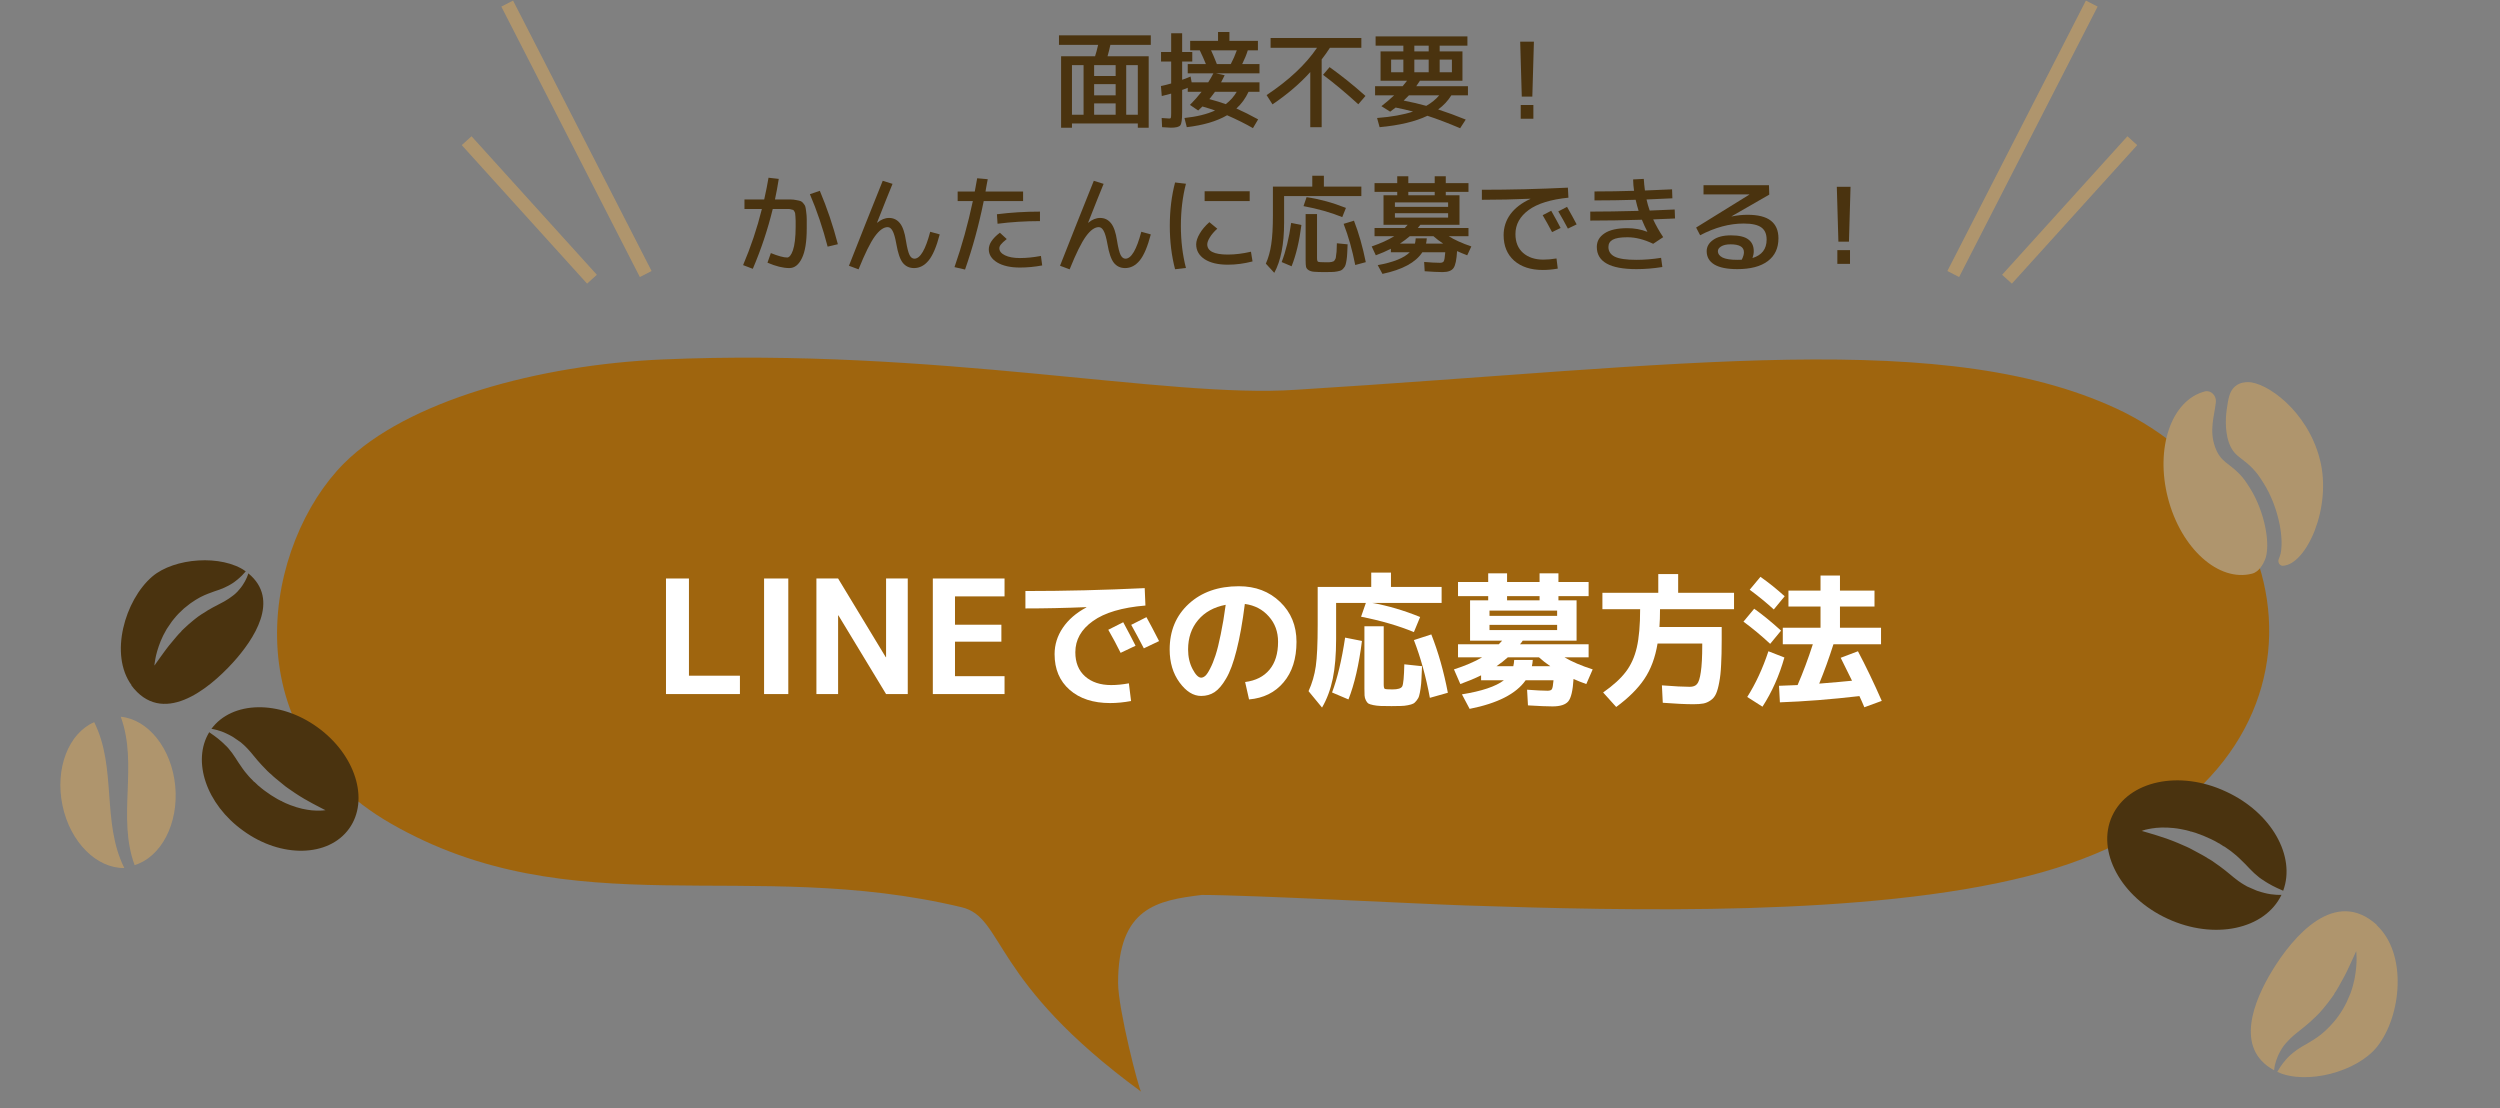 <svg width="379" height="168" viewBox="0 0 379 168" fill="none" xmlns="http://www.w3.org/2000/svg">
<rect x="0" y="0" width="379" height="168" fill="#808080" stroke="none"/>
<path d="M322.148 62.564C295.539 49.371 254.611 55.499 196.453 59.091C176.852 60.438 142.036 52.686 100.384 54.495C81.797 55.301 61.669 60.728 52.145 70.25C40.25 82.175 34.638 110.701 59.245 124.844C86.671 140.599 113.623 129.836 145.777 137.535C152.324 139.094 150.002 148.681 173.002 165.5C172.699 165.381 169.502 153 169.502 149C169.502 137.535 175.502 136.5 182.187 135.673C189.502 135.673 215.304 137.047 222.246 137.271C246.866 138.077 283.223 138.988 307.408 132.821C355.041 120.684 352.024 77.817 322.148 62.564Z" fill="#9F650E"/>
<path d="M265.255 89.402L266.883 87.444C268.129 88.324 269.354 89.306 270.557 90.392L268.907 92.394C267.836 91.411 266.619 90.414 265.255 89.402ZM268.357 97.608C267.037 96.376 265.687 95.254 264.309 94.242L265.937 92.284C267.198 93.178 268.555 94.286 270.007 95.606L268.357 97.608ZM270.513 99.676C269.735 102.433 268.628 104.919 267.191 107.134L264.881 105.66C266.157 103.651 267.227 101.341 268.093 98.73L270.513 99.676ZM279.049 99.72L281.667 98.73C282.899 101.062 284.101 103.57 285.275 106.254L282.635 107.222C282.547 107.017 282.415 106.709 282.239 106.298C282.063 105.902 281.945 105.645 281.887 105.528C277.589 106.027 273.571 106.342 269.831 106.474L269.699 103.966C270.256 103.951 271.195 103.915 272.515 103.856C273.351 101.92 274.121 99.859 274.825 97.674H270.271V95.166H275.991V91.954H271.129V89.534H275.991V87.246H278.939V89.534H284.175V91.954H278.939V95.166H285.165V97.674H277.949C277.289 99.757 276.57 101.744 275.793 103.636C277.993 103.46 279.65 103.313 280.765 103.196C279.738 101.099 279.166 99.94 279.049 99.72Z" fill="white"/>
<path d="M252.077 106.54L251.945 103.9C253.851 104.047 255.259 104.12 256.169 104.12C256.667 104.12 257.034 103.981 257.269 103.702C257.518 103.423 257.709 102.822 257.841 101.898C257.987 100.974 258.061 99.588 258.061 97.74V97.564H251.285C250.933 99.691 250.265 101.48 249.283 102.932C248.315 104.384 246.892 105.799 245.015 107.178L243.035 104.978C244.56 103.907 245.704 102.866 246.467 101.854C247.244 100.842 247.801 99.61 248.139 98.158C248.476 96.706 248.645 94.77 248.645 92.35H242.925V89.864H251.395V87.026H254.409V89.864H262.879V92.35H251.659C251.659 93.406 251.629 94.308 251.571 95.056H261.009V97.014C261.009 98.51 260.979 99.771 260.921 100.798C260.877 101.81 260.781 102.69 260.635 103.438C260.503 104.171 260.341 104.751 260.151 105.176C259.96 105.601 259.689 105.931 259.337 106.166C258.985 106.415 258.618 106.577 258.237 106.65C257.855 106.723 257.357 106.76 256.741 106.76C255.553 106.76 253.998 106.687 252.077 106.54Z" fill="white"/>
<path d="M225.809 94.726V95.518H236.061V94.726H225.809ZM225.809 93.362H236.061V92.57H225.809V93.362ZM229.549 100.05H232.365C232.35 100.373 232.306 100.688 232.233 100.996H235.027C234.381 100.556 233.809 100.109 233.311 99.654H228.581C228.082 100.109 227.51 100.556 226.865 100.996H229.417C229.49 100.688 229.534 100.373 229.549 100.05ZM228.471 91.008H233.399V90.37H228.471V91.008ZM221.387 103.702L220.419 101.48C222.105 100.937 223.528 100.329 224.687 99.654H221.035V97.674H227.217C227.451 97.439 227.62 97.256 227.723 97.124H225.809H222.861V91.008H225.611V90.37H221.035V88.236H225.611V86.916H228.471V88.236H233.399V86.916H236.259V88.236H240.835V90.37H236.259V91.008H239.009V97.124H230.847C230.715 97.329 230.575 97.513 230.429 97.674H240.835V99.654H237.183C238.297 100.314 239.72 100.923 241.451 101.48L240.483 103.702C239.808 103.467 239.163 103.211 238.547 102.932C238.444 104.677 238.18 105.807 237.755 106.32C237.329 106.833 236.53 107.09 235.357 107.09C234.579 107.09 233.34 107.039 231.639 106.936L231.507 104.56C232.944 104.663 233.978 104.714 234.609 104.714C234.961 104.714 235.181 104.633 235.269 104.472C235.371 104.311 235.452 103.863 235.511 103.13H231.287C229.849 105.183 227.019 106.628 222.795 107.464L221.629 105.264C224.635 104.78 226.755 104.069 227.987 103.13H224.533V102.382C223.609 102.837 222.56 103.277 221.387 103.702Z" fill="white"/>
<path d="M207.065 91.404H202.555V96.904C202.555 99.251 202.386 101.245 202.049 102.888C201.711 104.516 201.169 105.975 200.421 107.266L198.375 104.78C198.917 103.592 199.284 102.331 199.475 100.996C199.665 99.647 199.761 97.571 199.761 94.77V88.984H207.879V86.806H210.871V88.984H218.549V91.404H208.033C210.379 91.815 212.799 92.526 215.293 93.538L214.347 95.826C212.044 94.873 209.375 94.095 206.339 93.494L207.065 91.404ZM201.939 104.978C202.745 102.851 203.405 100.079 203.919 96.662L206.471 97.168C206.016 100.776 205.334 103.731 204.425 106.034L201.939 104.978ZM209.771 94.946V103.746C209.771 104.127 209.822 104.355 209.925 104.428C210.042 104.487 210.431 104.516 211.091 104.516C211.941 104.516 212.44 104.355 212.587 104.032C212.748 103.709 212.851 102.602 212.895 100.71L215.579 100.996C215.549 101.832 215.52 102.485 215.491 102.954C215.476 103.409 215.432 103.885 215.359 104.384C215.285 104.883 215.212 105.249 215.139 105.484C215.08 105.719 214.955 105.953 214.765 106.188C214.574 106.437 214.398 106.599 214.237 106.672C214.075 106.76 213.804 106.841 213.423 106.914C213.056 106.987 212.704 107.024 212.367 107.024C212.029 107.039 211.56 107.046 210.959 107.046C210.255 107.046 209.705 107.039 209.309 107.024C208.913 107.009 208.539 106.965 208.187 106.892C207.835 106.819 207.585 106.738 207.439 106.65C207.307 106.562 207.182 106.401 207.065 106.166C206.947 105.931 206.881 105.689 206.867 105.44C206.852 105.191 206.845 104.839 206.845 104.384V94.946H209.771ZM214.347 97.036L216.987 96.178C218.043 98.847 218.879 101.795 219.495 105.022L216.767 105.792C216.18 102.609 215.373 99.691 214.347 97.036Z" fill="white"/>
<path d="M188.761 103.394C190.359 103.189 191.591 102.565 192.457 101.524C193.322 100.483 193.755 99.075 193.755 97.3C193.755 95.775 193.285 94.491 192.347 93.45C191.423 92.394 190.213 91.763 188.717 91.558C188.365 94.345 187.947 96.684 187.463 98.576C186.993 100.453 186.465 101.883 185.879 102.866C185.307 103.849 184.72 104.538 184.119 104.934C183.532 105.315 182.857 105.506 182.095 105.506C180.907 105.506 179.814 104.824 178.817 103.46C177.819 102.096 177.321 100.431 177.321 98.466C177.321 95.621 178.289 93.311 180.225 91.536C182.161 89.761 184.691 88.874 187.815 88.874C190.337 88.874 192.42 89.666 194.063 91.25C195.72 92.834 196.549 94.851 196.549 97.3C196.549 99.852 195.896 101.898 194.591 103.438C193.3 104.978 191.555 105.843 189.355 106.034L188.761 103.394ZM185.813 91.69C184.038 92.027 182.645 92.797 181.633 94C180.621 95.203 180.115 96.691 180.115 98.466C180.115 99.581 180.342 100.571 180.797 101.436C181.251 102.301 181.684 102.734 182.095 102.734C182.3 102.734 182.513 102.639 182.733 102.448C182.953 102.243 183.195 101.876 183.459 101.348C183.737 100.82 184.009 100.153 184.273 99.346C184.537 98.539 184.801 97.476 185.065 96.156C185.343 94.836 185.593 93.347 185.813 91.69Z" fill="white"/>
<path d="M172.151 97.894L169.885 98.972C169.313 97.813 168.689 96.647 168.015 95.474L170.281 94.33C170.955 95.577 171.579 96.765 172.151 97.894ZM175.715 97.19L173.405 98.29C172.745 97.014 172.107 95.826 171.491 94.726L173.801 93.56C174.329 94.513 174.967 95.723 175.715 97.19ZM155.453 89.6C161.378 89.6 167.406 89.453 173.537 89.16L173.647 91.8C170.112 92.093 167.457 92.878 165.683 94.154C163.908 95.415 163.021 96.992 163.021 98.884C163.021 100.439 163.512 101.656 164.495 102.536C165.492 103.416 166.812 103.856 168.455 103.856C169.305 103.856 170.2 103.768 171.139 103.592L171.469 106.276C170.369 106.481 169.313 106.584 168.301 106.584C165.734 106.584 163.688 105.917 162.163 104.582C160.637 103.247 159.875 101.443 159.875 99.17C159.875 97.733 160.293 96.398 161.129 95.166C161.965 93.934 163.153 92.907 164.693 92.086V92.042C161.481 92.174 158.401 92.24 155.453 92.24V89.6Z" fill="white"/>
<path d="M144.777 90.412V94.708H151.809V97.276H144.777V102.508H152.289V105.22H141.417V87.7H152.289V90.412H144.777Z" fill="white"/>
<path d="M123.768 105.22V87.7H127.056L134.28 99.628H134.328V87.7H137.616V105.22H134.328L127.104 93.292H127.056V105.22H123.768Z" fill="white"/>
<path d="M115.834 105.22V87.7H119.506V105.22H115.834Z" fill="white"/>
<path d="M104.444 87.7V102.436H112.172V105.22H100.964V87.7H104.444Z" fill="white"/>
<g clip-path="url(#clip0_3_363)">
<path d="M14.28 109.481C10.417 111.141 8.3 116.475 9.474 122.105C10.642 127.699 14.674 131.661 18.844 131.588C15.382 124.665 17.742 116.404 14.28 109.481Z" fill="#AF956D"/>
<path d="M18.304 108.66C20.98 115.935 17.724 123.89 20.408 131.153C24.425 129.923 27.115 124.852 26.564 119.131C26.009 113.439 22.444 109.052 18.304 108.66Z" fill="#AF956D"/>
<path d="M52.925 125.619C56.043 121.28 53.894 114.382 48.099 110.232C42.366 106.108 35.208 106.238 32.054 110.489C32.281 110.532 32.527 110.571 32.809 110.651C33.26 110.765 33.768 110.935 34.312 111.195C34.447 111.255 34.593 111.323 34.731 111.401C34.877 111.469 35.015 111.548 35.165 111.634C35.23 111.679 35.296 111.723 35.369 111.757L35.39 111.772L35.401 111.78C35.401 111.78 35.401 111.78 35.412 111.787L35.467 111.824C35.499 111.847 35.543 111.877 35.576 111.899C35.652 111.952 35.718 111.996 35.794 112.049C35.827 112.071 35.87 112.101 35.903 112.123C35.936 112.146 35.979 112.176 36.012 112.198C36.088 112.251 36.165 112.303 36.241 112.355C36.274 112.378 36.317 112.408 36.361 112.437C36.394 112.46 36.437 112.49 36.481 112.52C36.626 112.635 36.775 112.769 36.912 112.896C36.981 112.959 37.05 113.023 37.13 113.094C37.198 113.157 37.26 113.231 37.328 113.295C37.397 113.358 37.458 113.432 37.527 113.496C37.588 113.57 37.657 113.633 37.718 113.708C37.78 113.782 37.848 113.845 37.899 113.912C37.96 113.987 38.01 114.054 38.079 114.117C38.191 114.258 38.299 114.381 38.41 114.522C38.511 114.656 38.63 114.786 38.728 114.901C38.778 114.968 38.836 115.024 38.886 115.091C38.937 115.158 38.994 115.214 39.045 115.281C39.25 115.519 39.456 115.757 39.68 115.991C39.893 116.218 40.117 116.453 40.327 116.661L40.399 116.743L40.442 116.773C40.442 116.773 40.468 116.806 40.482 116.832L40.677 117.015C40.746 117.078 40.815 117.142 40.873 117.197L40.927 117.235L40.952 117.268C40.952 117.268 40.985 117.291 40.931 117.253L40.952 117.268L41.05 117.336C41.159 117.458 41.285 117.578 41.409 117.678C41.532 117.779 41.659 117.898 41.782 117.999C42.279 118.42 42.783 118.831 43.262 119.207C43.393 119.297 43.505 119.39 43.636 119.48L43.723 119.54L43.778 119.577L43.821 119.607C43.887 119.652 43.941 119.689 44.007 119.734C44.072 119.779 44.127 119.816 44.192 119.861C44.258 119.906 44.312 119.943 44.378 119.988C44.498 120.071 44.618 120.153 44.737 120.235C45.217 120.564 45.698 120.845 46.139 121.114C46.587 121.373 47.013 121.616 47.403 121.819C47.793 122.021 48.132 122.205 48.416 122.351C48.712 122.505 48.941 122.614 49.091 122.7C49.248 122.776 49.342 122.824 49.342 122.824C49.342 122.824 49.258 122.831 49.099 122.852C48.941 122.873 48.705 122.889 48.399 122.89C48.094 122.892 47.712 122.889 47.274 122.848C46.837 122.808 46.335 122.722 45.778 122.6C45.228 122.466 44.624 122.295 44.007 122.05C43.934 122.016 43.853 121.993 43.769 121.952C43.696 121.918 43.605 121.888 43.532 121.854C43.459 121.82 43.367 121.79 43.294 121.756C43.211 121.715 43.138 121.681 43.054 121.639C42.97 121.598 42.897 121.564 42.813 121.523L42.704 121.448L42.561 121.399C42.393 121.316 42.233 121.223 42.065 121.14C41.417 120.777 40.777 120.354 40.148 119.891C39.84 119.663 39.528 119.417 39.231 119.149L39.111 119.067L38.992 118.936C38.915 118.884 38.854 118.81 38.796 118.754L38.601 118.571C38.601 118.571 38.557 118.541 38.535 118.526L38.47 118.482L38.362 118.359C38.221 118.214 38.058 118.054 37.928 117.916C37.867 117.842 37.787 117.771 37.726 117.696L37.628 117.581L37.531 117.466C37.268 117.172 37.019 116.856 36.8 116.544C36.344 115.924 35.979 115.333 35.66 114.84C35.342 114.346 35.036 113.926 34.686 113.524L34.625 113.45C34.625 113.45 34.578 113.402 34.564 113.376C34.517 113.327 34.47 113.279 34.423 113.23C34.376 113.182 34.34 113.141 34.293 113.093C34.26 113.07 34.227 113.048 34.213 113.022C34.191 113.007 34.159 112.985 34.145 112.959C34.061 112.869 33.96 112.784 33.877 112.694C33.822 112.657 33.775 112.608 33.739 112.568C33.685 112.53 33.649 112.489 33.602 112.441C33.236 112.109 32.858 111.818 32.506 111.56C32.219 111.348 31.957 111.168 31.718 111.004C29.07 115.359 31.272 121.921 36.849 125.921C42.596 130.119 49.806 129.959 52.925 125.619Z" fill="#4A330F"/>
<path d="M19.879 103.861C24.558 110.177 31.539 104.598 35.321 100.438C38.472 96.962 42.544 90.927 37.644 86.921C37.593 87.113 37.515 87.319 37.423 87.547C37.27 87.912 37.049 88.327 36.754 88.757C36.679 88.867 36.603 88.977 36.517 89.08C36.441 89.19 36.344 89.285 36.243 89.41C36.205 89.465 36.156 89.513 36.108 89.56C36.108 89.56 36.1 89.571 36.092 89.582C36.092 89.582 36.092 89.582 36.085 89.594C36.07 89.615 36.07 89.615 36.055 89.638C36.032 89.671 35.998 89.696 35.972 89.711C35.916 89.769 35.868 89.817 35.811 89.876C35.789 89.909 35.755 89.934 35.722 89.96C35.699 89.993 35.654 90.011 35.632 90.044C35.565 90.095 35.508 90.154 35.449 90.194C35.426 90.227 35.382 90.245 35.348 90.271C35.326 90.304 35.281 90.322 35.248 90.347C35.113 90.45 34.979 90.552 34.834 90.647C34.767 90.698 34.689 90.742 34.622 90.793C34.554 90.844 34.477 90.888 34.398 90.931C34.32 90.975 34.253 91.026 34.175 91.07C34.097 91.114 34.027 91.146 33.96 91.198C33.882 91.241 33.811 91.274 33.733 91.317C33.655 91.361 33.585 91.394 33.507 91.438C33.366 91.503 33.228 91.587 33.08 91.663C32.939 91.728 32.801 91.812 32.678 91.874C32.608 91.907 32.548 91.947 32.478 91.98C32.407 92.012 32.348 92.052 32.278 92.085C32.025 92.219 31.765 92.365 31.516 92.518C31.267 92.671 31.01 92.835 30.779 92.985C30.745 93.01 30.727 93.014 30.694 93.04C30.686 93.051 30.678 93.062 30.642 93.069C30.634 93.08 30.616 93.083 30.589 93.098C30.504 93.153 30.463 93.189 30.377 93.244C30.31 93.295 30.243 93.346 30.165 93.39C30.15 93.412 30.131 93.415 30.113 93.419C30.113 93.419 30.105 93.43 30.098 93.441C30.098 93.441 30.075 93.474 30.113 93.419C30.113 93.419 30.113 93.419 30.105 93.43C30.072 93.456 30.046 93.47 30.012 93.496C29.886 93.587 29.759 93.678 29.643 93.777C29.516 93.868 29.401 93.967 29.285 94.066C28.811 94.454 28.34 94.86 27.91 95.277C27.805 95.383 27.689 95.482 27.584 95.588C27.561 95.621 27.546 95.644 27.513 95.669C27.498 95.691 27.49 95.702 27.475 95.724C27.46 95.746 27.46 95.746 27.445 95.768C27.399 95.834 27.34 95.875 27.291 95.922C27.253 95.977 27.186 96.028 27.138 96.076C27.1 96.131 27.033 96.182 26.995 96.237C26.89 96.344 26.796 96.457 26.71 96.56C26.331 96.996 25.97 97.429 25.635 97.848C25.3 98.266 25.01 98.666 24.742 99.033C24.475 99.4 24.237 99.723 24.041 100.01C23.845 100.296 23.694 100.517 23.577 100.663C23.471 100.818 23.411 100.906 23.411 100.906C23.411 100.906 23.413 100.81 23.43 100.644C23.448 100.478 23.485 100.212 23.55 99.884C23.615 99.556 23.695 99.158 23.832 98.701C23.969 98.244 24.136 97.743 24.359 97.184C24.586 96.642 24.861 96.054 25.206 95.481C25.251 95.414 25.293 95.33 25.338 95.264C25.384 95.198 25.436 95.121 25.482 95.054C25.527 94.988 25.58 94.911 25.625 94.845C25.671 94.779 25.723 94.702 25.769 94.636C25.814 94.57 25.867 94.493 25.92 94.415C25.95 94.371 25.965 94.349 25.995 94.305C26.025 94.261 26.041 94.239 26.071 94.195C26.169 94.052 26.285 93.905 26.405 93.777C26.842 93.234 27.366 92.702 27.893 92.238C28.166 92.004 28.449 91.777 28.736 91.569C28.777 91.532 28.803 91.517 28.837 91.492C28.889 91.463 28.904 91.441 28.964 91.401C29.031 91.35 29.09 91.309 29.168 91.266C29.254 91.211 29.288 91.185 29.373 91.131C29.381 91.12 29.407 91.105 29.433 91.091C29.448 91.069 29.466 91.065 29.492 91.05L29.611 90.97C29.775 90.872 29.939 90.773 30.095 90.686C30.173 90.642 30.251 90.599 30.329 90.555C30.381 90.526 30.399 90.522 30.451 90.493C30.496 90.475 30.522 90.46 30.574 90.431C30.889 90.275 31.215 90.126 31.538 90.007C32.179 89.75 32.774 89.559 33.278 89.386C33.77 89.205 34.204 89.017 34.612 88.795C34.639 88.78 34.657 88.777 34.691 88.751C34.706 88.729 34.743 88.722 34.769 88.707C34.821 88.678 34.873 88.649 34.925 88.62C34.977 88.591 35.029 88.562 35.062 88.536C35.077 88.514 35.122 88.496 35.148 88.482C35.163 88.46 35.2 88.453 35.226 88.438C35.311 88.383 35.405 88.317 35.498 88.252C35.539 88.215 35.591 88.186 35.632 88.15C35.673 88.113 35.725 88.084 35.766 88.047C36.109 87.78 36.423 87.51 36.689 87.239C36.906 87.015 37.098 86.806 37.263 86.612C33.622 84.019 26.413 84.552 23.074 87.412C18.942 90.961 16.52 99.243 19.962 103.902L19.879 103.861Z" fill="#4A330F"/>
</g>
<g clip-path="url(#clip1_3_363)">
<path d="M320.208 123.692C317.748 129.024 321.504 136.016 328.62 139.284C335.664 142.537 343.357 140.905 345.873 135.662C345.619 135.664 345.346 135.673 345.025 135.646C344.515 135.616 343.932 135.538 343.291 135.372C343.133 135.335 342.961 135.293 342.796 135.237C342.624 135.194 342.458 135.138 342.279 135.076C342.199 135.041 342.12 135.007 342.034 134.985L342.007 134.974L341.994 134.968C341.994 134.968 341.994 134.968 341.98 134.962L341.914 134.933C341.874 134.916 341.821 134.893 341.781 134.875C341.687 134.835 341.607 134.8 341.514 134.76C341.474 134.742 341.421 134.719 341.381 134.702C341.341 134.684 341.288 134.661 341.248 134.644C341.155 134.603 341.061 134.563 340.968 134.522C340.928 134.505 340.875 134.482 340.821 134.459C340.781 134.441 340.728 134.418 340.675 134.395C340.494 134.3 340.306 134.187 340.131 134.079C340.044 134.025 339.957 133.971 339.856 133.911C339.768 133.857 339.687 133.79 339.599 133.736C339.512 133.682 339.43 133.614 339.343 133.56C339.262 133.493 339.174 133.439 339.093 133.371C339.011 133.304 338.924 133.25 338.855 133.188C338.774 133.121 338.706 133.059 338.618 133.005C338.468 132.876 338.326 132.766 338.176 132.637C338.04 132.514 337.884 132.398 337.755 132.294C337.687 132.232 337.613 132.184 337.545 132.123C337.476 132.061 337.402 132.013 337.334 131.951C337.063 131.737 336.791 131.523 336.501 131.317C336.224 131.117 335.933 130.91 335.664 130.729L335.569 130.656L335.516 130.633C335.516 130.633 335.481 130.602 335.461 130.577L335.212 130.421C335.124 130.367 335.037 130.313 334.963 130.265L334.896 130.236L334.862 130.205C334.862 130.205 334.822 130.187 334.889 130.216L334.862 130.205L334.742 130.153C334.6 130.043 334.438 129.941 334.284 129.858C334.13 129.775 333.969 129.673 333.815 129.59C333.191 129.239 332.562 128.901 331.967 128.595C331.807 128.525 331.666 128.448 331.506 128.378L331.4 128.332L331.333 128.303L331.28 128.28C331.2 128.245 331.133 128.216 331.053 128.182C330.973 128.147 330.907 128.118 330.827 128.083C330.747 128.048 330.68 128.02 330.6 127.985C330.454 127.921 330.307 127.857 330.161 127.794C329.575 127.539 328.998 127.336 328.466 127.137C327.929 126.952 327.419 126.778 326.956 126.641C326.493 126.504 326.089 126.376 325.752 126.278C325.401 126.173 325.13 126.104 324.951 126.042C324.767 125.993 324.654 125.961 324.654 125.961C324.654 125.961 324.744 125.936 324.911 125.88C325.077 125.825 325.328 125.758 325.657 125.693C325.987 125.628 326.4 125.551 326.88 125.504C327.36 125.456 327.92 125.444 328.546 125.46C329.167 125.49 329.854 125.548 330.571 125.684C330.657 125.705 330.748 125.713 330.847 125.74C330.933 125.761 331.038 125.775 331.124 125.796C331.21 125.818 331.315 125.831 331.4 125.852C331.5 125.879 331.585 125.901 331.684 125.928C331.784 125.955 331.869 125.976 331.968 126.003L332.102 126.061L332.266 126.084C332.464 126.139 332.656 126.206 332.854 126.26C333.63 126.517 334.408 126.84 335.183 127.208C335.563 127.389 335.951 127.59 336.327 127.817L336.474 127.881L336.629 127.997C336.723 128.037 336.804 128.105 336.878 128.153L337.127 128.309C337.127 128.309 337.18 128.332 337.207 128.344L337.287 128.379L337.429 128.488C337.612 128.616 337.821 128.754 337.99 128.876C338.071 128.943 338.172 129.003 338.253 129.071L338.382 129.175L338.511 129.279C338.857 129.541 339.19 129.83 339.492 130.121C340.113 130.695 340.63 131.255 341.077 131.721C341.523 132.188 341.94 132.577 342.401 132.937L342.483 133.005C342.483 133.005 342.544 133.047 342.564 133.072C342.625 133.114 342.686 133.157 342.747 133.199C342.807 133.242 342.855 133.278 342.916 133.321C342.956 133.338 342.996 133.355 343.016 133.38C343.043 133.392 343.083 133.409 343.104 133.434C343.212 133.513 343.339 133.585 343.447 133.664C343.514 133.693 343.575 133.735 343.622 133.772C343.689 133.801 343.736 133.837 343.797 133.88C344.261 134.161 344.729 134.397 345.162 134.601C345.516 134.771 345.836 134.91 346.129 135.037C348.078 129.788 344.334 123.169 337.484 120.016C330.411 116.686 322.667 118.361 320.208 123.692Z" fill="#4A330F"/>
<path d="M360.388 140.274C354.024 134.436 347.656 141.909 344.445 147.185C341.77 151.591 338.636 158.949 344.756 162.249C344.772 162.032 344.812 161.793 344.864 161.528C344.953 161.103 345.105 160.608 345.333 160.084C345.391 159.949 345.45 159.814 345.522 159.686C345.58 159.551 345.665 159.428 345.749 159.272C345.778 159.205 345.821 159.144 345.863 159.082C345.863 159.082 345.869 159.069 345.875 159.055C345.875 159.055 345.875 159.055 345.881 159.042C345.893 159.015 345.893 159.015 345.904 158.988C345.922 158.947 345.953 158.913 345.978 158.892C346.026 158.817 346.069 158.755 346.117 158.68C346.135 158.64 346.165 158.605 346.196 158.571C346.214 158.53 346.258 158.502 346.276 158.461C346.337 158.392 346.386 158.317 346.442 158.261C346.459 158.221 346.503 158.192 346.534 158.158C346.552 158.117 346.596 158.088 346.627 158.054C346.75 157.915 346.874 157.777 347.011 157.645C347.072 157.575 347.147 157.512 347.209 157.443C347.271 157.374 347.346 157.31 347.421 157.247C347.496 157.184 347.558 157.114 347.633 157.051C347.708 156.988 347.777 156.938 347.839 156.869C347.914 156.805 347.983 156.755 348.058 156.692C348.133 156.628 348.202 156.579 348.277 156.515C348.416 156.415 348.547 156.296 348.691 156.183C348.83 156.083 348.96 155.964 349.08 155.872C349.149 155.822 349.205 155.766 349.274 155.716C349.343 155.666 349.399 155.611 349.468 155.561C349.713 155.363 349.963 155.152 350.2 154.934C350.437 154.717 350.679 154.487 350.897 154.277C350.928 154.243 350.947 154.235 350.978 154.201C350.984 154.187 350.99 154.174 351.028 154.158C351.034 154.145 351.053 154.137 351.078 154.116C351.159 154.039 351.196 153.991 351.277 153.914C351.338 153.845 351.4 153.776 351.475 153.713C351.487 153.686 351.506 153.678 351.525 153.67C351.525 153.67 351.531 153.657 351.537 153.644C351.537 153.644 351.554 153.603 351.525 153.67C351.525 153.67 351.525 153.67 351.531 153.657C351.562 153.622 351.587 153.601 351.618 153.567C351.735 153.442 351.853 153.317 351.957 153.186C352.075 153.061 352.179 152.931 352.283 152.8C352.714 152.283 353.137 151.747 353.514 151.207C353.605 151.07 353.71 150.94 353.801 150.803C353.818 150.763 353.83 150.736 353.861 150.701C353.872 150.674 353.878 150.661 353.89 150.634C353.902 150.607 353.902 150.607 353.913 150.58C353.948 150.499 354.004 150.444 354.047 150.382C354.076 150.315 354.138 150.246 354.18 150.184C354.21 150.117 354.271 150.048 354.301 149.981C354.392 149.844 354.469 149.702 354.541 149.573C354.859 149.023 355.158 148.481 355.432 147.96C355.706 147.439 355.936 146.947 356.148 146.495C356.36 146.043 356.549 145.646 356.701 145.296C356.853 144.946 356.97 144.676 357.065 144.494C357.147 144.305 357.194 144.198 357.194 144.198C357.194 144.198 357.212 144.302 357.228 144.484C357.243 144.667 357.258 144.962 357.257 145.329C357.255 145.696 357.251 146.143 357.199 146.664C357.147 147.185 357.071 147.76 356.947 148.41C356.815 149.041 356.641 149.734 356.389 150.424C356.353 150.505 356.326 150.605 356.291 150.685C356.256 150.766 356.215 150.86 356.18 150.941C356.145 151.022 356.104 151.116 356.069 151.197C356.033 151.278 355.993 151.372 355.957 151.453C355.922 151.533 355.881 151.628 355.84 151.722C355.817 151.776 355.805 151.802 355.782 151.856C355.759 151.91 355.747 151.937 355.723 151.991C355.647 152.166 355.552 152.348 355.45 152.512C355.092 153.189 354.637 153.871 354.166 154.482C353.92 154.791 353.662 155.095 353.396 155.379C353.359 155.427 353.334 155.449 353.303 155.483C353.253 155.525 353.241 155.552 353.185 155.608C353.124 155.677 353.068 155.733 352.993 155.796C352.912 155.873 352.881 155.908 352.8 155.985C352.794 155.998 352.769 156.019 352.744 156.04C352.733 156.067 352.713 156.075 352.688 156.096L352.577 156.207C352.421 156.348 352.265 156.488 352.114 156.615C352.039 156.678 351.964 156.741 351.889 156.805C351.839 156.847 351.82 156.855 351.77 156.897C351.726 156.926 351.701 156.947 351.651 156.989C351.343 157.223 351.022 157.452 350.699 157.648C350.062 158.058 349.459 158.389 348.952 158.68C348.458 158.978 348.03 159.272 347.635 159.596C347.61 159.617 347.591 159.625 347.56 159.66C347.549 159.686 347.51 159.702 347.485 159.723C347.435 159.765 347.385 159.807 347.335 159.85C347.285 159.892 347.235 159.934 347.204 159.969C347.193 159.996 347.148 160.024 347.123 160.046C347.112 160.073 347.073 160.088 347.048 160.109C346.967 160.186 346.881 160.276 346.794 160.366C346.757 160.414 346.707 160.457 346.67 160.505C346.634 160.553 346.584 160.595 346.547 160.643C346.232 161.002 345.95 161.36 345.72 161.708C345.532 161.994 345.369 162.259 345.232 162.504C349.699 164.541 357.365 162.464 360.37 158.682C364.087 153.993 364.973 144.555 360.289 140.247L360.388 140.274Z" fill="#AF956D"/>
</g>
<g clip-path="url(#clip2_3_363)">
<path d="M341.041 73.911C340.478 73.024 340.131 72.509 339.529 71.882C337.928 70.197 336.609 70.053 335.797 67.748C334.893 65.181 335.704 63.048 335.925 60.973C336.033 59.971 335.156 59.107 334.266 59.338C334.266 59.338 334.266 59.338 334.255 59.341C329.185 60.658 326.687 67.905 328.668 75.533C330.648 83.161 336.357 88.278 341.416 86.964L341.427 86.961C342.55 86.669 343.124 85.405 343.328 84.96C344.312 82.806 343.381 77.576 341.041 73.911Z" fill="#AF956D"/>
<path d="M338.898 58.527C337.963 59.269 337.801 60.474 337.557 62.187C337.497 62.641 337.18 65.074 337.917 67.138C338.163 67.81 338.431 68.203 338.524 68.333C338.897 68.853 339.343 69.2 339.89 69.616C340.367 69.991 340.914 70.407 341.499 71.014C342.169 71.719 342.553 72.284 343.099 73.151C344.258 74.963 345.139 77.214 345.592 79.506C345.922 81.189 345.975 82.718 345.754 83.879C345.719 84.066 345.589 84.432 345.453 84.776C345.265 85.241 345.61 85.792 346.092 85.774C346.092 85.774 346.092 85.774 346.103 85.771C349.606 85.597 353.602 76.987 351.679 69.582C349.756 62.176 343.523 57.92 340.821 57.933C340.489 57.936 339.634 57.933 338.898 58.527Z" fill="#AF956D"/>
</g>
<path d="M278.461 28.32H280.541L280.301 36.64H278.701L278.461 28.32ZM278.541 40V37.92H280.461V40H278.541Z" fill="#4A330F"/>
<path d="M265.677 39.12C267.107 38.683 267.821 37.749 267.821 36.32C267.821 35.477 267.555 34.864 267.021 34.48C266.488 34.086 265.592 33.888 264.333 33.888C262.189 33.888 259.992 34.48 257.741 35.664L257.133 34.496L265.197 29.504V29.472H258.253V28.08H268.173L268.221 29.504L262.493 32.8L262.509 32.816C263.352 32.645 264.152 32.56 264.909 32.56C266.52 32.56 267.704 32.859 268.461 33.456C269.229 34.053 269.613 34.944 269.613 36.128C269.613 37.621 269.075 38.773 267.997 39.584C266.92 40.395 265.379 40.8 263.373 40.8C261.827 40.8 260.664 40.566 259.885 40.096C259.117 39.627 258.733 38.955 258.733 38.08C258.733 37.408 259.053 36.843 259.693 36.384C260.333 35.915 261.24 35.68 262.413 35.68C263.64 35.68 264.52 35.888 265.053 36.304C265.597 36.709 265.869 37.301 265.869 38.08C265.869 38.4 265.805 38.747 265.677 39.12ZM264.045 39.376C264.269 38.939 264.381 38.56 264.381 38.24C264.381 37.44 263.704 37.04 262.349 37.04C261.741 37.04 261.267 37.147 260.925 37.36C260.595 37.563 260.429 37.803 260.429 38.08C260.429 38.475 260.664 38.795 261.133 39.04C261.613 39.275 262.36 39.392 263.373 39.392C263.683 39.392 263.907 39.387 264.045 39.376Z" fill="#4A330F"/>
<path d="M249.709 35.136L249.741 35.12C249.453 34.576 249.176 33.974 248.909 33.312C246.093 33.398 243.485 33.44 241.085 33.44V32.08C243.101 32.08 245.544 32.043 248.413 31.968C248.253 31.467 248.104 30.907 247.965 30.288C245.853 30.352 243.773 30.384 241.725 30.384V29.024C243.699 29.024 245.699 28.992 247.725 28.928C247.64 28.373 247.592 27.797 247.581 27.2L249.197 27.12C249.229 27.675 249.288 28.262 249.373 28.88C250.28 28.848 251.651 28.79 253.485 28.704L253.533 30.064C251.784 30.149 250.477 30.208 249.613 30.24C249.741 30.816 249.901 31.376 250.093 31.92C251.757 31.856 253.021 31.803 253.885 31.76L253.933 33.12C253.613 33.131 253.267 33.147 252.893 33.168C252.531 33.179 252.12 33.195 251.661 33.216C251.213 33.237 250.867 33.254 250.621 33.264C251.037 34.171 251.544 35.067 252.141 35.952L250.621 36.96C249.256 36.299 247.955 35.968 246.717 35.968C245.683 35.968 244.941 36.091 244.493 36.336C244.056 36.581 243.837 36.95 243.837 37.44C243.837 38.102 244.157 38.592 244.797 38.912C245.448 39.232 246.541 39.392 248.077 39.392C249.283 39.392 250.531 39.291 251.821 39.088L252.013 40.48C250.68 40.694 249.368 40.8 248.077 40.8C244.077 40.8 242.077 39.68 242.077 37.44C242.077 36.576 242.467 35.888 243.245 35.376C244.024 34.853 245.181 34.592 246.717 34.592C247.773 34.592 248.771 34.773 249.709 35.136Z" fill="#4A330F"/>
<path d="M233.869 32.624L235.165 31.952C235.805 33.083 236.28 33.952 236.589 34.56L235.293 35.184C234.803 34.256 234.328 33.403 233.869 32.624ZM236.237 32.048L237.565 31.36C238.109 32.32 238.595 33.206 239.021 34.016L237.693 34.656C237.245 33.803 236.76 32.934 236.237 32.048ZM227.949 35.648C227.949 34.475 228.291 33.419 228.973 32.48C229.667 31.541 230.675 30.768 231.997 30.16V30.128C229.544 30.235 227.096 30.288 224.653 30.288V28.768C228.92 28.768 233.267 28.662 237.693 28.448L237.773 29.968C235.096 30.235 233.085 30.859 231.741 31.84C230.408 32.822 229.741 34.038 229.741 35.488C229.741 36.704 230.125 37.654 230.893 38.336C231.672 39.019 232.701 39.36 233.981 39.36C234.579 39.36 235.24 39.301 235.965 39.184L236.157 40.72C235.357 40.859 234.605 40.928 233.901 40.928C232.077 40.928 230.627 40.459 229.549 39.52C228.483 38.571 227.949 37.28 227.949 35.648Z" fill="#4A330F"/>
<path d="M211.469 32.32V32.992H219.533V32.32H211.469ZM211.469 31.36H219.533V30.688H211.469V31.36ZM214.621 36.128H216.301C216.28 36.437 216.243 36.704 216.189 36.928H218.781C218.259 36.587 217.768 36.213 217.309 35.808H213.725C213.288 36.181 212.792 36.555 212.237 36.928H214.509C214.563 36.704 214.6 36.437 214.621 36.128ZM213.501 29.6H217.501V29.088H213.501V29.6ZM208.573 38.704L207.949 37.36C209.293 36.901 210.435 36.384 211.373 35.808H208.381V34.56H212.957C213.064 34.453 213.213 34.293 213.405 34.08H211.469H209.741V29.6H211.821V29.088H208.381V27.76H211.821V26.72H213.501V27.76H217.501V26.72H219.181V27.76H222.621V29.088H219.181V29.6H221.261V34.08H215.325L214.941 34.56H222.621V35.808H219.629C220.483 36.352 221.624 36.869 223.053 37.36L222.429 38.704C221.821 38.469 221.309 38.256 220.893 38.064C220.819 39.387 220.637 40.245 220.349 40.64C220.061 41.045 219.512 41.248 218.701 41.248C218.029 41.248 217.123 41.205 215.981 41.12L215.901 39.712C216.904 39.797 217.704 39.84 218.301 39.84C218.6 39.84 218.792 39.76 218.877 39.6C218.973 39.429 219.048 38.976 219.101 38.24H215.629C214.627 39.787 212.611 40.88 209.581 41.52L208.861 40.192C211.229 39.765 212.851 39.115 213.725 38.24H210.861V37.712C210.147 38.075 209.384 38.405 208.573 38.704Z" fill="#4A330F"/>
<path d="M206.381 29.728H194.669V33.792C194.669 37.024 194.173 39.547 193.181 41.36L191.901 39.968C192.285 39.115 192.557 38.144 192.717 37.056C192.888 35.958 192.973 34.486 192.973 32.64V28.288H198.941V26.64H200.701V28.288H206.381V29.728ZM194.301 39.728C194.931 38.096 195.411 36.117 195.741 33.792L197.293 34.112C196.984 36.566 196.488 38.651 195.805 40.368L194.301 39.728ZM199.661 32.448V39.12C199.661 39.44 199.715 39.627 199.821 39.68C199.928 39.733 200.301 39.76 200.941 39.76C201.197 39.76 201.379 39.76 201.485 39.76C201.592 39.76 201.72 39.744 201.869 39.712C202.029 39.669 202.131 39.638 202.173 39.616C202.227 39.595 202.291 39.52 202.365 39.392C202.451 39.264 202.499 39.157 202.509 39.072C202.52 38.976 202.541 38.8 202.573 38.544C202.616 38.278 202.637 38.043 202.637 37.84C202.648 37.638 202.659 37.318 202.669 36.88L204.301 37.04C204.28 37.616 204.259 38.069 204.237 38.4C204.227 38.72 204.195 39.056 204.141 39.408C204.088 39.749 204.035 40 203.981 40.16C203.939 40.32 203.843 40.486 203.693 40.656C203.555 40.827 203.421 40.939 203.293 40.992C203.176 41.045 202.979 41.099 202.701 41.152C202.424 41.206 202.157 41.232 201.901 41.232C201.656 41.243 201.309 41.248 200.861 41.248C200.136 41.248 199.597 41.232 199.245 41.2C198.904 41.179 198.621 41.099 198.397 40.96C198.173 40.822 198.04 40.651 197.997 40.448C197.955 40.245 197.933 39.925 197.933 39.488V32.448H199.661ZM197.613 31.248L198.077 29.888C200.04 30.176 202.029 30.72 204.045 31.52L203.485 32.912C201.747 32.208 199.789 31.654 197.613 31.248ZM203.693 33.936L205.261 33.456C205.987 35.323 206.584 37.419 207.053 39.744L205.453 40.176C205.016 37.925 204.429 35.846 203.693 33.936Z" fill="#4A330F"/>
<path d="M182.621 30.48V28.992H189.453V30.48H182.621ZM179.789 27.856C179.277 29.829 179.021 31.957 179.021 34.24C179.021 36.523 179.277 38.651 179.789 40.624L178.141 40.816C177.608 38.789 177.341 36.597 177.341 34.24C177.341 31.883 177.608 29.691 178.141 27.664L179.789 27.856ZM181.341 37.04C181.341 36.571 181.517 36.032 181.869 35.424C182.221 34.816 182.712 34.235 183.341 33.68L184.541 34.672C184.061 35.099 183.688 35.531 183.421 35.968C183.155 36.406 183.021 36.763 183.021 37.04C183.021 38.075 184.061 38.592 186.141 38.592C187.24 38.592 188.408 38.448 189.645 38.16L189.885 39.632C188.616 39.963 187.368 40.128 186.141 40.128C184.659 40.128 183.485 39.851 182.621 39.296C181.768 38.731 181.341 37.979 181.341 37.04Z" fill="#4A330F"/>
<path d="M165.821 27.408L167.309 27.872C166.829 29.024 166.045 30.987 164.957 33.76L164.973 33.776C165.56 33.285 166.163 33.04 166.781 33.04C167.453 33.04 168.003 33.307 168.429 33.84C168.856 34.373 169.16 35.254 169.341 36.48C169.512 37.547 169.693 38.272 169.885 38.656C170.077 39.029 170.323 39.216 170.621 39.216C171.507 39.216 172.307 37.856 173.021 35.136L174.461 35.536C173.971 37.403 173.411 38.72 172.781 39.488C172.152 40.256 171.416 40.64 170.573 40.64C169.859 40.64 169.288 40.373 168.861 39.84C168.445 39.307 168.12 38.358 167.885 36.992C167.715 36.032 167.523 35.365 167.309 34.992C167.107 34.619 166.861 34.432 166.573 34.432C165.955 34.432 165.304 34.901 164.621 35.84C163.939 36.779 163.117 38.443 162.157 40.832L160.701 40.288C162.301 36.214 164.008 31.92 165.821 27.408Z" fill="#4A330F"/>
<path d="M157.661 33.52C155.464 33.52 153.32 33.654 151.229 33.92L151.133 32.48C153.256 32.214 155.432 32.08 157.661 32.08V33.52ZM151.581 35.28L152.621 36.24C152.195 36.581 151.901 36.853 151.741 37.056C151.581 37.259 151.501 37.451 151.501 37.632C151.501 38.069 151.784 38.427 152.349 38.704C152.915 38.981 153.672 39.12 154.621 39.12C155.613 39.12 156.675 39.014 157.805 38.8L157.997 40.24C156.867 40.453 155.741 40.56 154.621 40.56C153.192 40.56 152.045 40.304 151.181 39.792C150.328 39.27 149.901 38.603 149.901 37.792C149.901 36.971 150.461 36.133 151.581 35.28ZM145.181 30.48V29.04H147.773C147.944 28.144 148.067 27.472 148.141 27.024L149.741 27.168C149.709 27.349 149.672 27.547 149.629 27.76C149.597 27.963 149.555 28.192 149.501 28.448C149.459 28.704 149.427 28.901 149.405 29.04H155.101V30.48H149.133C148.408 34.075 147.464 37.536 146.301 40.864L144.701 40.496C145.821 37.285 146.749 33.947 147.485 30.48H145.181Z" fill="#4A330F"/>
<path d="M133.821 27.408L135.309 27.872C134.829 29.024 134.045 30.987 132.957 33.76L132.973 33.776C133.56 33.285 134.163 33.04 134.781 33.04C135.453 33.04 136.003 33.307 136.429 33.84C136.856 34.373 137.16 35.254 137.341 36.48C137.512 37.547 137.693 38.272 137.885 38.656C138.077 39.029 138.323 39.216 138.621 39.216C139.507 39.216 140.307 37.856 141.021 35.136L142.461 35.536C141.971 37.403 141.411 38.72 140.781 39.488C140.152 40.256 139.416 40.64 138.573 40.64C137.859 40.64 137.288 40.373 136.861 39.84C136.445 39.307 136.12 38.358 135.885 36.992C135.715 36.032 135.523 35.365 135.309 34.992C135.107 34.619 134.861 34.432 134.573 34.432C133.955 34.432 133.304 34.901 132.621 35.84C131.939 36.779 131.117 38.443 130.157 40.832L128.701 40.288C130.301 36.214 132.008 31.92 133.821 27.408Z" fill="#4A330F"/>
<path d="M116.509 26.944L118.061 27.12C117.901 28.155 117.709 29.195 117.485 30.24H118.701C119.224 30.24 119.613 30.24 119.869 30.24C120.136 30.24 120.424 30.272 120.733 30.336C121.053 30.389 121.272 30.443 121.389 30.496C121.517 30.539 121.656 30.656 121.805 30.848C121.965 31.029 122.061 31.195 122.093 31.344C122.136 31.493 122.179 31.76 122.221 32.144C122.275 32.528 122.301 32.88 122.301 33.2C122.301 33.52 122.301 34 122.301 34.64C122.301 36.656 122.056 38.16 121.565 39.152C121.085 40.144 120.451 40.64 119.661 40.64C118.723 40.64 117.619 40.368 116.349 39.824L116.861 38.368C117.981 38.816 118.808 39.04 119.341 39.04C119.491 39.04 119.64 38.949 119.789 38.768C119.939 38.587 120.077 38.315 120.205 37.952C120.333 37.589 120.435 37.104 120.509 36.496C120.584 35.877 120.621 35.179 120.621 34.4C120.621 33.973 120.621 33.669 120.621 33.488C120.621 33.307 120.611 33.088 120.589 32.832C120.568 32.576 120.552 32.411 120.541 32.336C120.531 32.261 120.488 32.16 120.413 32.032C120.339 31.904 120.28 31.835 120.237 31.824C120.195 31.803 120.093 31.776 119.933 31.744C119.784 31.701 119.656 31.68 119.549 31.68C119.443 31.68 119.267 31.68 119.021 31.68H117.149C116.392 34.784 115.384 37.808 114.125 40.752L112.653 40.192C113.837 37.408 114.787 34.571 115.501 31.68H112.861V30.24H115.853C116.131 29.003 116.349 27.904 116.509 26.944ZM122.781 29.44L124.285 28.928C125.384 31.531 126.296 34.229 127.021 37.024L125.469 37.392C124.744 34.587 123.848 31.936 122.781 29.44Z" fill="#4A330F"/>
<path d="M230.461 6.32H232.541L232.301 14.64H230.701L230.461 6.32ZM230.541 18V15.92H232.461V18H230.541Z" fill="#4A330F"/>
<path d="M212.749 10.96V9.04H210.893V10.96H212.749ZM216.589 10.96V9.04H214.413V10.96H216.589ZM218.253 10.96H220.109V9.04H218.253V10.96ZM214.413 6.928V7.792H216.589V6.928H214.413ZM216.221 16.048C217.011 15.6 217.667 15.067 218.189 14.448H213.597C213.341 14.715 213.075 14.982 212.797 15.248C214.056 15.493 215.197 15.76 216.221 16.048ZM208.461 14.448V13.072H212.637C212.893 12.774 213.117 12.496 213.309 12.24H210.893H209.293V7.792H212.749V6.928H208.541V5.52H222.461V6.928H218.253V7.792H221.709V12.24H215.261C215.144 12.432 214.957 12.71 214.701 13.072H222.541V14.448H220.029C219.507 15.28 218.84 15.995 218.029 16.592C219.395 17.04 220.787 17.552 222.205 18.128L221.357 19.44C219.555 18.672 217.901 18.043 216.397 17.552C214.573 18.427 212.157 19.003 209.149 19.28L208.765 17.888C210.963 17.718 212.781 17.392 214.221 16.912C213.229 16.656 212.349 16.453 211.581 16.304C211.219 16.581 210.941 16.79 210.749 16.928L209.421 16.096C210.125 15.552 210.771 15.003 211.357 14.448H208.461Z" fill="#4A330F"/>
<path d="M201.565 10.176C203.389 11.477 205.203 12.934 207.005 14.544L205.917 15.808C204.051 14.101 202.269 12.614 200.573 11.344L201.565 10.176ZM192.621 7.248V5.76H206.381V7.248H201.613C201.208 7.877 200.792 8.464 200.365 9.008V19.28H198.637V10.928C197.069 12.667 195.16 14.299 192.909 15.824L192.013 14.416C195.384 12.176 197.933 9.787 199.661 7.248H192.621Z" fill="#4A330F"/>
<path d="M186.589 9.712C186.931 9.072 187.235 8.379 187.501 7.632H183.597C183.864 8.197 184.157 8.891 184.477 9.712H186.589ZM185.821 15.792C186.515 15.259 187.069 14.635 187.485 13.92H184.189C183.773 14.486 183.491 14.854 183.341 15.024C184.301 15.28 185.128 15.536 185.821 15.792ZM180.061 11.12V9.712H182.813C182.547 9.051 182.237 8.357 181.885 7.632H180.429V6.192H184.653V4.848H186.381V6.192H190.701V7.632H189.165C188.973 8.261 188.691 8.955 188.317 9.712H190.941V11.12H184.349L185.661 11.408C185.469 11.813 185.288 12.171 185.117 12.48H190.941V13.92H189.277C188.819 14.912 188.205 15.755 187.437 16.448C188.408 16.875 189.507 17.424 190.733 18.096L189.949 19.424C188.755 18.741 187.448 18.091 186.029 17.472C184.472 18.379 182.435 18.982 179.917 19.28L179.565 17.888C181.411 17.696 182.957 17.317 184.205 16.752C183.747 16.581 183.107 16.379 182.285 16.144C182.008 16.422 181.795 16.624 181.645 16.752L180.397 15.904C181.027 15.275 181.613 14.614 182.157 13.92H180.061V13.312C179.955 13.355 179.805 13.414 179.613 13.488C179.421 13.552 179.288 13.6 179.213 13.632V17.04C179.213 18.096 179.123 18.747 178.941 18.992C178.76 19.238 178.28 19.36 177.501 19.36C177.309 19.36 176.867 19.334 176.173 19.28L176.109 17.888C176.771 17.942 177.155 17.968 177.261 17.968C177.4 17.968 177.48 17.931 177.501 17.856C177.533 17.782 177.549 17.536 177.549 17.12V14.192C177.389 14.235 176.915 14.357 176.125 14.56L175.997 13.04C176.563 12.923 177.08 12.795 177.549 12.656V9.328H176.013V7.888H177.549V5.04H179.213V7.888H180.749V9.328H179.213V12.096C179.757 11.904 180.184 11.739 180.493 11.6L180.653 12.48H183.165C183.443 12.053 183.704 11.6 183.949 11.12H180.061Z" fill="#4A330F"/>
<path d="M170.733 9.872V17.392H172.493V9.872H170.733ZM165.869 11.52H169.133V9.872H165.869V11.52ZM165.869 14.448H169.133V12.752H165.869V14.448ZM165.869 17.392H169.133V15.68H165.869V17.392ZM162.509 17.392H164.269V9.872H162.509V17.392ZM160.541 6.8V5.36H174.461V6.8H168.333C168.205 7.408 168.061 7.984 167.901 8.528H174.141V19.36H172.493V18.72H162.509V19.36H160.861V8.528H166.013C166.152 8.112 166.307 7.536 166.477 6.8H160.541Z" fill="#4A330F"/>
<path fill-rule="evenodd" clip-rule="evenodd" d="M97.001 42L76.001 1L77.781 0.088L98.781 41.088L97.001 42Z" fill="#AF956D"/>
<path fill-rule="evenodd" clip-rule="evenodd" d="M89.001 43L70.001 22L71.484 20.658L90.484 41.658L89.001 43Z" fill="#AF956D"/>
<path fill-rule="evenodd" clip-rule="evenodd" d="M297.001 42L318.001 1L316.221 0.088L295.221 41.088L297.001 42Z" fill="#AF956D"/>
<path fill-rule="evenodd" clip-rule="evenodd" d="M305.001 43L324.001 22L322.518 20.658L303.518 41.658L305.001 43Z" fill="#AF956D"/>
<defs>
<clipPath id="clip0_3_363">
<rect width="48.808" height="46.685" fill="white" transform="translate(66.102 106.393) rotate(124.426)"/>
</clipPath>
<clipPath id="clip1_3_363">
<rect width="53.62" height="51.289" fill="white" transform="translate(310.001 147.177) rotate(-66.511)"/>
</clipPath>
<clipPath id="clip2_3_363">
<rect width="23.757" height="28.593" fill="white" transform="translate(325.082 61.723) rotate(-14.556)"/>
</clipPath>
</defs>
</svg>
